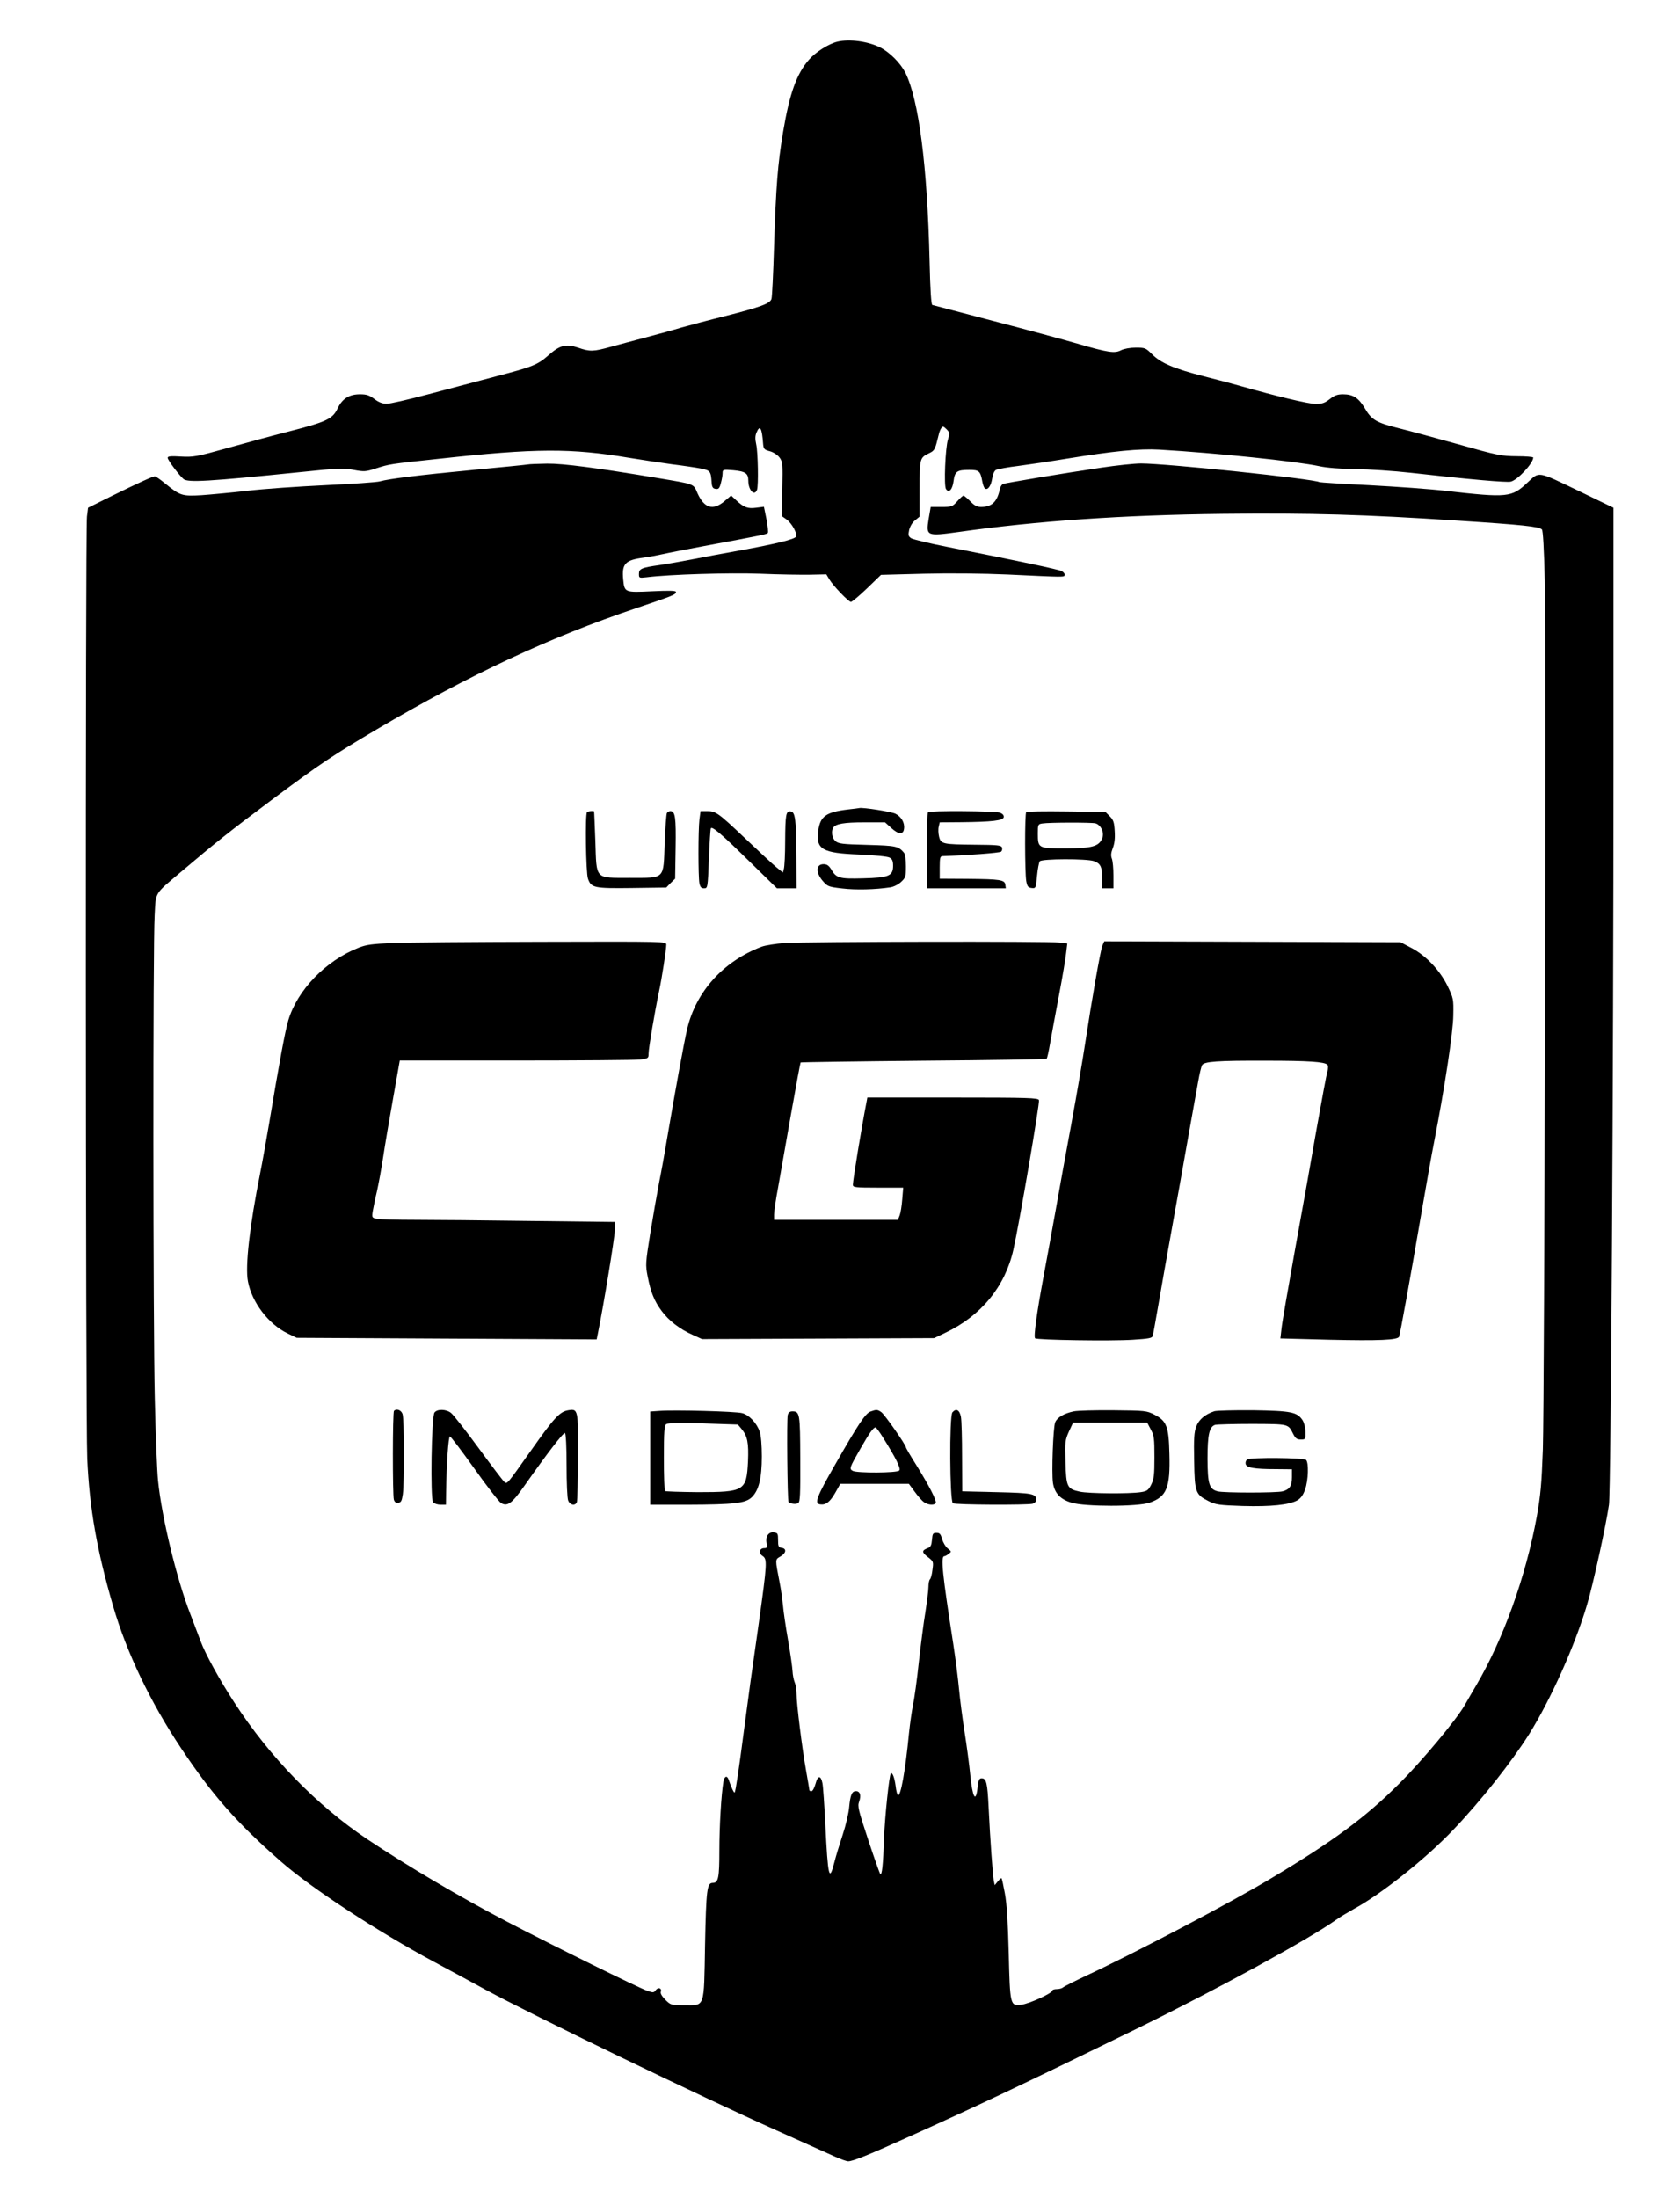 <?xml version="1.0" encoding="UTF-8" standalone="yes"?>
<svg version="1.0" xmlns="http://www.w3.org/2000/svg" width="783pt" height="1024pt" viewBox="0 0 1044 1366" preserveAspectRatio="xMidYMid meet">
  <g transform="translate(0,1366) scale(0.1,-0.1)" fill="#000000" stroke="none">
    <path d="M5204 13401 c-54 -13 -135 -64 -176 -111 -78 -88 -122 -212 -162
-451 -33 -198 -44 -334 -56 -709 -5 -168 -12 -315 -16 -327 -8 -29 -67 -51
-292 -108 -97 -24 -217 -56 -267 -70 -49 -15 -148 -42 -220 -61 -71 -19 -170
-45 -220 -59 -109 -30 -129 -31 -204 -5 -75 25 -113 15 -183 -47 -68 -60 -98
-72 -328 -132 -107 -28 -296 -78 -420 -111 -124 -33 -241 -60 -260 -59 -23 0
-48 9 -74 29 -32 24 -49 30 -90 30 -68 0 -110 -27 -139 -87 -31 -66 -69 -84
-299 -143 -106 -27 -283 -75 -393 -106 -186 -52 -206 -55 -282 -51 -64 4 -83
2 -83 -8 0 -14 74 -112 99 -132 28 -22 153 -15 722 43 240 25 274 26 336 14
64 -12 75 -11 134 8 91 29 85 28 394 61 604 66 822 67 1185 6 80 -13 199 -31
265 -40 66 -8 146 -20 178 -26 61 -13 64 -15 69 -89 2 -27 8 -36 25 -38 18 -3
24 4 32 35 6 21 11 49 11 62 0 23 2 24 65 19 77 -7 95 -19 95 -65 0 -59 38
-99 54 -57 10 26 6 235 -5 283 -7 32 -7 53 2 73 21 51 34 29 41 -71 3 -31 7
-36 42 -45 22 -6 48 -23 60 -39 19 -26 21 -38 17 -196 l-3 -168 30 -21 c32
-23 67 -86 59 -106 -7 -17 -127 -46 -347 -86 -96 -17 -229 -42 -295 -55 -66
-13 -158 -29 -205 -36 -114 -16 -130 -23 -130 -55 0 -26 1 -26 48 -21 140 18
514 29 707 22 116 -5 255 -7 310 -6 l100 2 18 -30 c24 -41 120 -141 135 -141
7 0 52 38 100 84 l87 84 265 7 c163 4 365 2 525 -5 357 -17 348 -17 352 -3 2
6 -6 17 -18 24 -21 11 -268 63 -709 150 -113 22 -215 47 -227 54 -18 12 -20
19 -13 52 6 23 20 47 37 60 l28 23 0 173 c0 190 1 193 60 221 34 17 36 21 59
116 3 14 10 32 16 40 8 13 13 12 32 -7 21 -21 21 -25 9 -65 -16 -51 -26 -287
-12 -307 18 -27 40 -4 47 49 8 61 21 70 98 70 61 0 69 -7 81 -73 4 -20 11 -40
17 -43 17 -11 37 17 44 62 4 27 13 48 24 54 10 5 73 17 141 25 68 9 203 29
300 45 289 47 450 63 574 56 355 -21 850 -72 995 -103 45 -10 134 -17 225 -18
83 -1 238 -11 345 -23 371 -42 595 -61 620 -55 43 10 140 114 140 150 0 4 -46
8 -102 8 -97 1 -119 5 -363 74 -143 40 -310 85 -371 100 -140 35 -169 52 -211
124 -39 65 -73 87 -136 87 -34 0 -53 -7 -82 -30 -31 -24 -47 -30 -88 -30 -44
0 -248 49 -462 110 -38 11 -142 39 -230 61 -188 48 -271 83 -326 139 -38 38
-43 40 -100 40 -35 0 -73 -7 -91 -16 -40 -21 -80 -15 -273 41 -82 24 -316 87
-520 140 -203 53 -375 98 -381 100 -7 2 -13 91 -17 272 -14 594 -67 1004 -151
1172 -31 60 -97 126 -156 156 -75 38 -191 54 -266 36z"/>
    <path d="M3280 10774 c-8 -2 -161 -17 -340 -34 -345 -33 -523 -55 -580 -71
-19 -6 -173 -16 -341 -24 -168 -8 -386 -23 -485 -35 -98 -11 -226 -23 -284
-27 -120 -7 -133 -3 -225 72 -30 25 -59 45 -65 45 -13 0 -101 -40 -270 -123
l-145 -72 -7 -55 c-10 -91 -9 -5611 2 -5854 14 -311 60 -571 161 -917 84 -289
232 -597 423 -883 195 -292 345 -462 620 -703 184 -162 594 -431 951 -623 116
-62 260 -140 320 -173 298 -161 1317 -654 1815 -877 162 -73 324 -145 359
-161 35 -16 72 -29 82 -29 28 0 123 38 349 140 444 199 750 344 1435 679 505
247 1082 562 1250 682 22 16 74 47 115 70 169 92 447 314 614 490 170 178 362
421 471 594 133 213 286 553 360 805 37 123 118 493 136 620 12 86 28 2667 28
4625 l0 1570 -203 98 c-277 133 -255 129 -332 58 -98 -92 -121 -95 -509 -51
-93 11 -306 26 -473 35 -167 8 -307 17 -311 19 -32 20 -950 116 -1109 116 -42
0 -153 -12 -247 -26 -244 -36 -595 -95 -611 -101 -8 -3 -17 -17 -20 -32 -17
-80 -50 -111 -117 -111 -25 0 -42 9 -67 35 -19 19 -38 35 -42 35 -5 0 -22 -16
-39 -35 -30 -33 -34 -35 -98 -35 l-67 0 -13 -76 c-17 -105 -12 -107 184 -80
487 69 1024 106 1645 113 542 6 884 -4 1460 -42 404 -26 506 -37 524 -55 7 -7
13 -118 18 -318 9 -424 -2 -5077 -12 -5397 -8 -219 -14 -285 -38 -420 -68
-372 -208 -760 -375 -1045 -24 -41 -57 -97 -72 -124 -50 -89 -267 -349 -410
-491 -208 -208 -406 -354 -795 -587 -246 -148 -845 -463 -1148 -604 -74 -35
-140 -68 -146 -74 -5 -5 -23 -10 -38 -10 -15 0 -28 -4 -28 -9 0 -17 -146 -83
-193 -88 -69 -8 -70 -4 -78 322 -5 192 -12 308 -24 370 -9 49 -18 92 -21 94
-2 2 -12 -7 -23 -20 l-19 -23 -6 29 c-6 33 -22 248 -32 455 -7 150 -14 180
-43 180 -16 0 -20 -10 -26 -61 -11 -94 -31 -58 -45 81 -6 63 -22 183 -35 265
-13 83 -29 204 -35 270 -6 66 -22 190 -35 275 -69 443 -80 550 -56 550 4 0 16
6 26 14 19 14 19 15 -5 34 -13 10 -29 37 -35 58 -9 32 -15 39 -35 39 -22 0
-25 -5 -28 -43 -3 -34 -8 -45 -27 -52 -37 -14 -37 -26 1 -55 35 -27 36 -29 29
-79 -3 -28 -10 -55 -16 -60 -5 -6 -9 -27 -9 -47 0 -21 -9 -91 -19 -156 -11
-65 -29 -206 -41 -313 -11 -107 -28 -226 -36 -265 -8 -38 -19 -117 -25 -175
-23 -237 -52 -396 -69 -385 -4 3 -11 28 -14 57 -7 52 -20 87 -30 78 -10 -11
-37 -267 -42 -400 -6 -171 -13 -236 -24 -224 -4 5 -38 101 -75 213 -61 185
-67 207 -56 236 14 39 6 65 -20 65 -25 0 -35 -24 -42 -100 -3 -36 -21 -113
-40 -170 -19 -58 -43 -135 -52 -172 -32 -126 -40 -93 -56 232 -6 124 -14 240
-18 259 -10 51 -29 50 -43 -3 -7 -25 -18 -46 -25 -46 -7 0 -13 2 -13 5 0 3 -9
56 -20 118 -26 145 -60 419 -60 479 0 26 -5 59 -12 75 -6 15 -12 46 -13 68 -1
22 -13 109 -28 194 -15 84 -29 183 -32 220 -4 36 -12 98 -20 136 -29 150 -29
143 4 163 36 20 41 49 9 54 -20 3 -23 9 -23 48 0 41 -2 45 -27 48 -33 4 -53
-27 -44 -69 5 -24 2 -29 -15 -29 -30 0 -37 -31 -11 -48 31 -20 29 -45 -22
-412 -51 -356 -57 -400 -92 -665 -33 -252 -53 -388 -59 -393 -4 -5 -20 29 -38
81 -10 27 -26 20 -32 -15 -13 -78 -25 -275 -25 -426 0 -170 -6 -202 -41 -202
-36 0 -41 -42 -48 -386 -7 -399 1 -374 -129 -374 -82 0 -85 1 -118 34 -21 21
-32 40 -28 49 8 23 -16 31 -31 11 -12 -17 -17 -17 -52 -5 -58 20 -587 281
-873 430 -293 153 -618 345 -870 513 -311 208 -604 508 -825 848 -92 141 -182
305 -209 379 -14 36 -43 113 -65 171 -84 214 -178 601 -201 830 -6 58 -15 287
-20 510 -11 462 -12 2810 -1 3002 8 148 -4 128 160 267 222 188 309 257 563
447 305 228 387 282 658 442 578 340 1073 571 1610 752 234 79 250 85 250 102
0 8 -42 9 -148 4 -171 -8 -172 -8 -180 74 -9 97 12 120 128 135 30 4 84 14
120 22 35 8 148 30 250 49 366 68 394 74 401 82 4 4 0 42 -8 85 l-16 78 -48
-6 c-53 -7 -77 2 -125 47 l-31 29 -42 -36 c-71 -59 -125 -43 -167 50 -26 60
-13 55 -244 94 -378 63 -590 91 -690 90 -58 -1 -112 -3 -120 -5z"/>
    <path d="M5268 8630 c-134 -16 -171 -42 -183 -131 -16 -117 23 -140 256 -149
93 -4 175 -12 187 -19 17 -9 22 -21 22 -51 0 -63 -26 -74 -187 -78 -148 -4
-166 1 -199 58 -14 22 -26 30 -46 30 -50 0 -50 -56 0 -110 24 -28 36 -32 117
-41 83 -10 204 -7 297 7 22 3 51 18 68 34 28 26 30 33 30 97 0 41 -5 75 -12
84 -35 41 -48 44 -228 49 -157 4 -180 7 -199 24 -21 19 -27 60 -13 83 15 24
67 33 193 33 l129 0 40 -36 c43 -39 73 -42 78 -5 6 38 -17 77 -54 95 -28 13
-201 40 -224 35 -3 -1 -35 -5 -72 -9z"/>
    <path d="M3647 8613 c-12 -12 -7 -376 6 -413 20 -57 37 -61 274 -58 l213 3 27
28 28 27 3 190 c3 191 -2 230 -33 230 -7 0 -17 -5 -21 -12 -4 -6 -10 -89 -14
-185 -8 -231 5 -218 -215 -218 -222 0 -208 -14 -216 228 -4 100 -7 183 -8 185
-2 5 -38 2 -44 -5z"/>
    <path d="M4346 8568 c-8 -69 -8 -356 0 -397 5 -24 12 -31 29 -31 22 0 23 2 30
183 4 100 9 185 12 190 8 14 67 -36 239 -205 l172 -168 61 0 61 0 -1 188 c-1
238 -7 286 -35 290 -30 4 -34 -17 -35 -188 0 -80 -4 -156 -8 -169 l-6 -23 -43
35 c-24 20 -108 98 -188 174 -171 162 -186 173 -240 173 l-41 0 -7 -52z"/>
    <path d="M5767 8613 c-4 -3 -7 -111 -7 -240 l0 -233 246 0 245 0 -3 22 c-4 31
-31 35 -235 37 l-173 1 0 70 c0 60 3 70 18 70 151 5 356 20 364 28 6 6 8 18 5
26 -5 14 -31 16 -164 17 -204 2 -216 4 -227 50 -5 20 -6 48 -2 63 l6 26 133 1
c192 2 261 10 265 31 2 12 -6 21 -23 28 -29 11 -438 14 -448 3z"/>
    <path d="M6378 8614 c-10 -9 -9 -375 0 -429 6 -33 11 -40 33 -43 26 -3 27 -2
34 75 4 43 12 84 17 91 13 16 291 17 337 1 41 -15 51 -35 51 -108 l0 -61 35 0
35 0 0 79 c0 44 -4 91 -10 106 -7 19 -5 36 6 65 11 28 15 61 12 105 -3 55 -8
70 -31 93 l-27 27 -243 3 c-133 2 -245 0 -249 -4z m430 -70 c35 -10 57 -59 42
-94 -21 -50 -63 -61 -227 -62 -171 0 -173 1 -173 93 0 55 1 58 28 62 44 7 305
7 330 1z"/>
    <path d="M2440 7800 c-128 -5 -165 -10 -213 -29 -204 -80 -381 -263 -437 -451
-19 -62 -56 -261 -120 -645 -17 -99 -41 -236 -55 -305 -65 -325 -94 -579 -76
-672 24 -130 127 -265 245 -323 l58 -28 933 -5 932 -5 7 34 c36 175 106 603
106 644 l0 52 -517 6 c-285 4 -611 7 -724 7 -114 0 -221 3 -238 6 -31 7 -32 8
-26 48 4 22 15 78 26 123 10 45 28 141 39 215 11 73 39 238 62 366 l41 232
721 0 c397 0 745 3 774 6 50 7 52 8 52 38 0 33 38 257 65 386 18 84 45 260 45
290 0 20 -5 20 -772 18 -425 -1 -843 -4 -928 -8z"/>
    <path d="M4875 7800 c-55 -4 -119 -14 -143 -23 -237 -90 -407 -278 -462 -510
-19 -80 -76 -393 -126 -687 -13 -80 -35 -201 -49 -270 -13 -69 -38 -211 -55
-316 -29 -182 -30 -193 -16 -265 19 -98 41 -153 87 -215 44 -60 114 -114 194
-149 l57 -26 721 3 722 3 69 33 c223 105 373 288 424 517 37 164 165 913 159
929 -6 14 -61 16 -536 16 l-531 0 -4 -22 c-31 -157 -86 -492 -86 -520 0 -16
14 -18 156 -18 l157 0 -6 -72 c-3 -40 -10 -85 -16 -100 l-11 -28 -385 0 -385
0 0 33 c0 19 11 94 25 168 13 74 49 278 80 454 31 175 58 321 60 323 2 2 346
7 764 11 417 3 762 9 766 12 3 4 13 46 21 95 9 49 33 183 55 297 22 115 42
234 45 266 l7 58 -48 6 c-62 9 -1578 6 -1710 -3z"/>
    <path d="M6851 7783 c-12 -30 -64 -326 -107 -608 -14 -93 -52 -316 -85 -495
-33 -179 -78 -424 -99 -545 -22 -121 -55 -305 -75 -410 -41 -220 -62 -371 -52
-381 10 -11 477 -18 609 -9 96 6 118 10 122 23 3 10 19 98 36 197 17 99 55
315 85 480 30 165 75 417 100 560 26 143 53 298 62 345 8 47 19 92 24 101 12
23 92 29 398 28 266 0 363 -7 381 -25 6 -6 6 -22 0 -44 -6 -19 -35 -177 -66
-350 -30 -173 -90 -511 -134 -750 -43 -239 -82 -463 -85 -496 l-7 -61 305 -8
c308 -7 425 -2 433 19 7 19 72 378 134 741 33 193 71 406 85 475 66 340 117
678 118 780 2 104 1 107 -37 186 -49 98 -135 188 -226 235 l-65 34 -921 3
-921 3 -12 -28z"/>
    <path d="M2447 4893 c-9 -8 -9 -520 -1 -551 5 -16 13 -22 28 -20 17 2 22 12
28 53 10 79 9 471 -2 499 -9 25 -38 35 -53 19z"/>
    <path d="M2699 4883 c-19 -22 -27 -536 -9 -558 7 -8 28 -15 46 -15 l34 0 1 78
c3 179 14 347 24 346 6 -1 74 -91 152 -200 78 -110 153 -206 166 -214 40 -23
68 -2 148 112 137 195 240 329 249 323 6 -4 10 -87 10 -200 0 -107 4 -205 10
-219 11 -29 44 -35 54 -10 3 9 7 135 7 281 2 299 1 301 -65 289 -50 -10 -86
-49 -227 -249 -153 -216 -148 -210 -166 -195 -8 6 -80 101 -160 210 -80 109
-157 207 -171 218 -30 24 -85 26 -103 3z"/>
    <path d="M4098 4893 l-58 -4 0 -289 0 -290 228 0 c296 1 364 9 403 46 44 42
63 118 63 254 0 69 -5 130 -13 153 -18 54 -66 105 -109 116 -40 11 -422 21
-514 14z m509 -111 c38 -46 46 -87 41 -204 -9 -182 -22 -190 -311 -190 -109 1
-202 4 -205 7 -4 4 -7 96 -7 206 0 166 3 201 15 210 10 6 90 8 230 4 l215 -7
22 -26z"/>
    <path d="M5410 4889 c-32 -11 -77 -79 -221 -331 -116 -202 -130 -241 -92 -246
35 -5 61 15 94 73 l31 55 213 0 213 0 37 -50 c20 -28 46 -57 58 -65 25 -17 63
-20 72 -5 8 13 -39 105 -121 237 -35 55 -64 105 -64 109 0 15 -132 204 -153
219 -24 17 -31 17 -67 4z m77 -161 c84 -134 113 -194 101 -206 -15 -15 -261
-16 -288 -2 -24 13 -22 18 48 140 55 96 79 130 93 130 4 0 25 -28 46 -62z"/>
    <path d="M5919 4884 c-20 -24 -17 -553 3 -565 15 -10 461 -12 496 -3 12 4 22
14 22 24 0 38 -24 43 -245 48 l-215 5 -1 211 c0 116 -3 229 -7 251 -8 44 -30
56 -53 29z"/>
    <path d="M6673 4890 c-61 -13 -102 -37 -115 -68 -13 -32 -23 -312 -14 -376 10
-64 45 -102 114 -123 83 -26 414 -26 488 0 105 37 128 92 122 304 -4 169 -17
204 -94 243 -47 24 -56 25 -254 27 -113 1 -224 -2 -247 -7z m479 -112 c21 -38
23 -57 23 -173 0 -110 -3 -136 -20 -170 -18 -35 -25 -41 -65 -47 -72 -11 -324
-9 -379 3 -79 17 -85 29 -89 185 -4 125 -2 136 21 188 l26 56 230 0 231 0 22
-42z"/>
    <path d="M7548 4891 c-58 -19 -96 -51 -113 -95 -13 -35 -16 -74 -13 -214 3
-196 8 -209 92 -251 43 -21 64 -24 209 -29 176 -5 292 7 342 36 21 13 35 33
47 67 20 58 23 166 6 183 -14 14 -345 17 -366 3 -8 -5 -12 -17 -10 -27 4 -24
52 -33 186 -33 l102 -1 0 -49 c0 -54 -14 -76 -58 -88 -36 -10 -369 -10 -404 0
-53 14 -62 45 -63 201 0 151 11 200 47 212 11 3 115 6 231 6 229 -1 223 1 255
-63 14 -27 23 -34 47 -34 29 0 30 1 29 46 0 27 -8 58 -18 74 -34 51 -70 58
-306 62 -118 1 -227 -2 -242 -6z"/>
    <path d="M4895 4867 c-7 -27 -2 -533 5 -540 13 -12 46 -16 60 -7 12 8 14 50
13 275 -1 282 -3 295 -49 295 -16 0 -25 -7 -29 -23z"/>
  </g>
</svg>